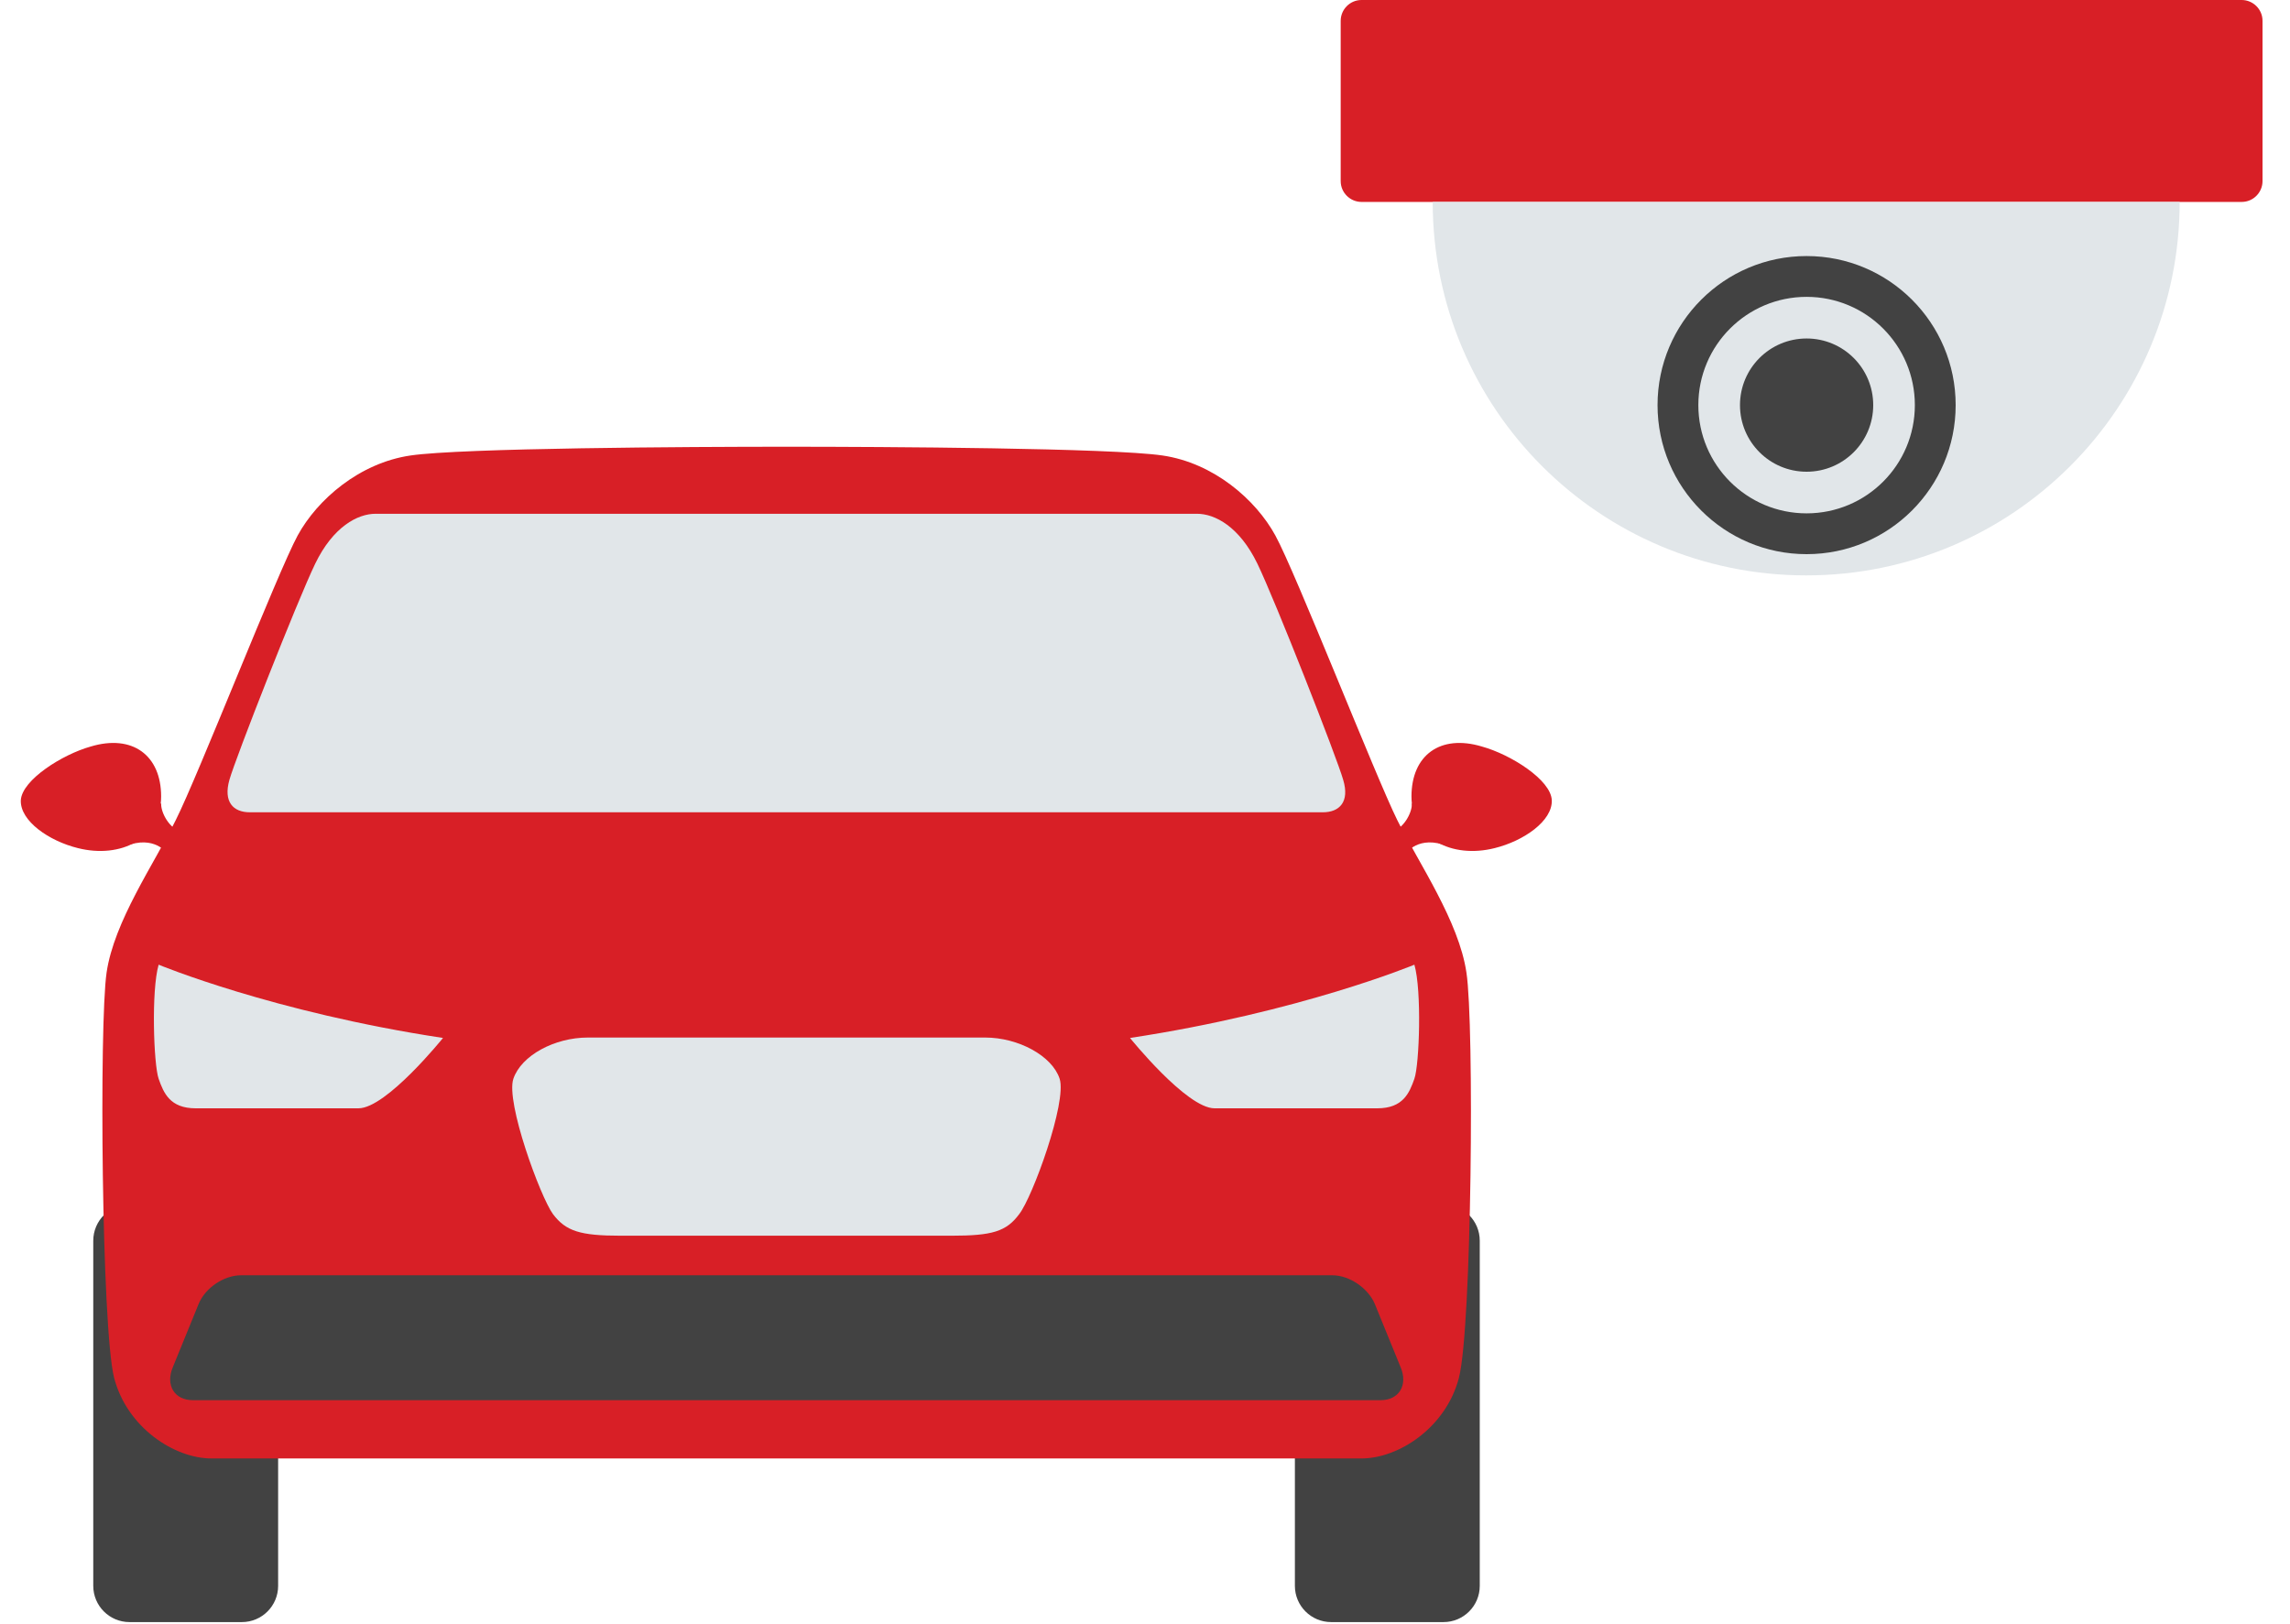<svg width="55" height="39" viewBox="0 0 55 39" fill="none" xmlns="http://www.w3.org/2000/svg">
<path d="M33.91 19.31C33.91 19.54 33.7 19.91 33.42 19.98L33.73 20.54C33.73 20.54 34 20.09 34.64 20.28H34.92V19.3H33.91V19.31Z" fill="#D81F26"/>
<path d="M37.27 19.22C37.29 19.72 36.59 20.2 35.9 20.37C34.87 20.63 33.9 20.14 33.9 19.13C33.9 18.14 34.59 17.63 35.59 17.93C36.28 18.12 37.25 18.73 37.27 19.22Z" fill="#D81F26"/>
<path d="M3.87 19.31C3.87 19.54 4.08 19.91 4.36 19.98L4.05 20.54C4.05 20.54 3.78 20.09 3.14 20.28H2.86V19.3H3.87V19.31Z" fill="#D81F26"/>
<path d="M0.5 19.22C0.48 19.72 1.18 20.2 1.87 20.37C2.9 20.63 3.87 20.14 3.87 19.13C3.87 18.14 3.18 17.63 2.18 17.93C1.5 18.12 0.53 18.73 0.5 19.22Z" fill="#D81F26"/>
<path d="M31.1 38.09C31.1 38.57 31.49 38.96 31.97 38.96H34.67C35.15 38.96 35.54 38.57 35.54 38.09V29.8C35.54 29.32 35.15 28.93 34.67 28.93H31.97C31.49 28.93 31.1 29.32 31.1 29.8V38.09Z" fill="#424242"/>
<path d="M2.24 38.09C2.24 38.57 2.63 38.96 3.11 38.96H5.81C6.29 38.96 6.68 38.57 6.68 38.09V29.8C6.68 29.32 6.29 28.93 5.81 28.93H3.11C2.63 28.93 2.24 29.32 2.24 29.8V38.09Z" fill="#424242"/>
<path d="M35.22 23.36C35.04 22.13 34.08 20.74 33.56 19.7C33.04 18.65 31.11 13.73 30.63 12.86C30.16 12 29.15 11.12 27.92 10.94C26.69 10.76 21.25 10.73 18.89 10.73C16.53 10.73 11.09 10.76 9.86 10.94C8.63 11.12 7.62 12 7.15 12.86C6.68 13.72 4.75 18.65 4.22 19.7C3.7 20.75 2.74 22.13 2.56 23.36C2.38 24.59 2.44 31.89 2.74 33.09C3.05 34.29 4.19 35.03 5.08 35.03C5.97 35.03 18.89 35.03 18.89 35.03C18.89 35.03 31.8 35.03 32.7 35.03C33.59 35.03 34.73 34.29 35.04 33.09C35.35 31.89 35.41 24.59 35.22 23.36Z" fill="#D81F26"/>
<path d="M33.64 32.84C33.82 33.27 33.6 33.63 33.16 33.63H4.63C4.19 33.63 3.97 33.27 4.15 32.84L4.77 31.32C4.93 30.93 5.38 30.63 5.79 30.63H32C32.41 30.63 32.86 30.94 33.02 31.32L33.64 32.84Z" fill="#424242"/>
<path d="M25.45 25.91C25.27 25.36 24.46 24.92 23.66 24.92C22.86 24.92 18.89 24.92 18.89 24.92C18.89 24.92 14.92 24.92 14.12 24.92C13.32 24.92 12.52 25.35 12.33 25.91C12.14 26.47 12.98 28.75 13.28 29.16C13.59 29.57 13.93 29.68 14.91 29.68C15.89 29.68 18.88 29.68 18.88 29.68C18.88 29.68 21.87 29.68 22.85 29.68C23.83 29.68 24.17 29.58 24.48 29.16C24.8 28.75 25.63 26.47 25.45 25.91Z" fill="#E1E6E9"/>
<path d="M32.26 18.73C32.11 18.2 30.63 14.43 30.2 13.54C29.77 12.65 29.18 12.34 28.75 12.34C28.35 12.34 9.42 12.34 9.02 12.34C8.59 12.34 8 12.65 7.57 13.54C7.14 14.43 5.66 18.2 5.51 18.73C5.36 19.26 5.6 19.51 6 19.51C6.37 19.51 31.39 19.51 31.77 19.51C32.17 19.51 32.42 19.26 32.26 18.73Z" fill="#E1E6E9"/>
<path d="M27.14 24.93C27.14 24.93 28.5 26.62 29.17 26.62C29.84 26.62 32.47 26.62 33.08 26.62C33.7 26.62 33.85 26.25 33.97 25.91C34.09 25.57 34.15 23.79 33.97 23.17C33.97 23.17 31.23 24.31 27.14 24.93Z" fill="#E1E6E9"/>
<path d="M10.64 24.93C10.64 24.93 9.28 26.62 8.61 26.62C7.94 26.62 5.31 26.62 4.7 26.62C4.08 26.62 3.93 26.25 3.81 25.91C3.69 25.57 3.63 23.79 3.81 23.17C3.81 23.17 6.55 24.31 10.64 24.93Z" fill="#E1E6E9"/>
<path d="M53.84 4.85H32.7C32.43 4.85 32.2 4.63 32.2 4.35V0.5C32.2 0.23 32.42 0 32.7 0H53.84C54.11 0 54.34 0.22 54.34 0.5V4.35C54.34 4.62 54.12 4.85 53.84 4.85Z" fill="#D81F26"/>
<path d="M52.35 4.85C52.35 9.8 48.34 13.82 43.38 13.82C38.42 13.82 34.41 9.81 34.41 4.85" fill="#E1E6E9"/>
<path d="M43.39 13.31C45.367 13.31 46.97 11.707 46.97 9.73C46.97 7.753 45.367 6.15 43.39 6.15C41.413 6.15 39.81 7.753 39.81 9.73C39.81 11.707 41.413 13.31 43.39 13.31Z" fill="#424242"/>
<path d="M43.39 12.33C44.826 12.33 45.99 11.166 45.99 9.73C45.99 8.294 44.826 7.13 43.39 7.13C41.954 7.13 40.79 8.294 40.79 9.73C40.79 11.166 41.954 12.33 43.39 12.33Z" fill="#E1E6E9"/>
<path d="M43.39 11.33C44.274 11.33 44.99 10.614 44.99 9.73C44.99 8.846 44.274 8.13 43.39 8.13C42.506 8.13 41.79 8.846 41.79 9.73C41.79 10.614 42.506 11.33 43.39 11.33Z" fill="#424242"/>
</svg>
